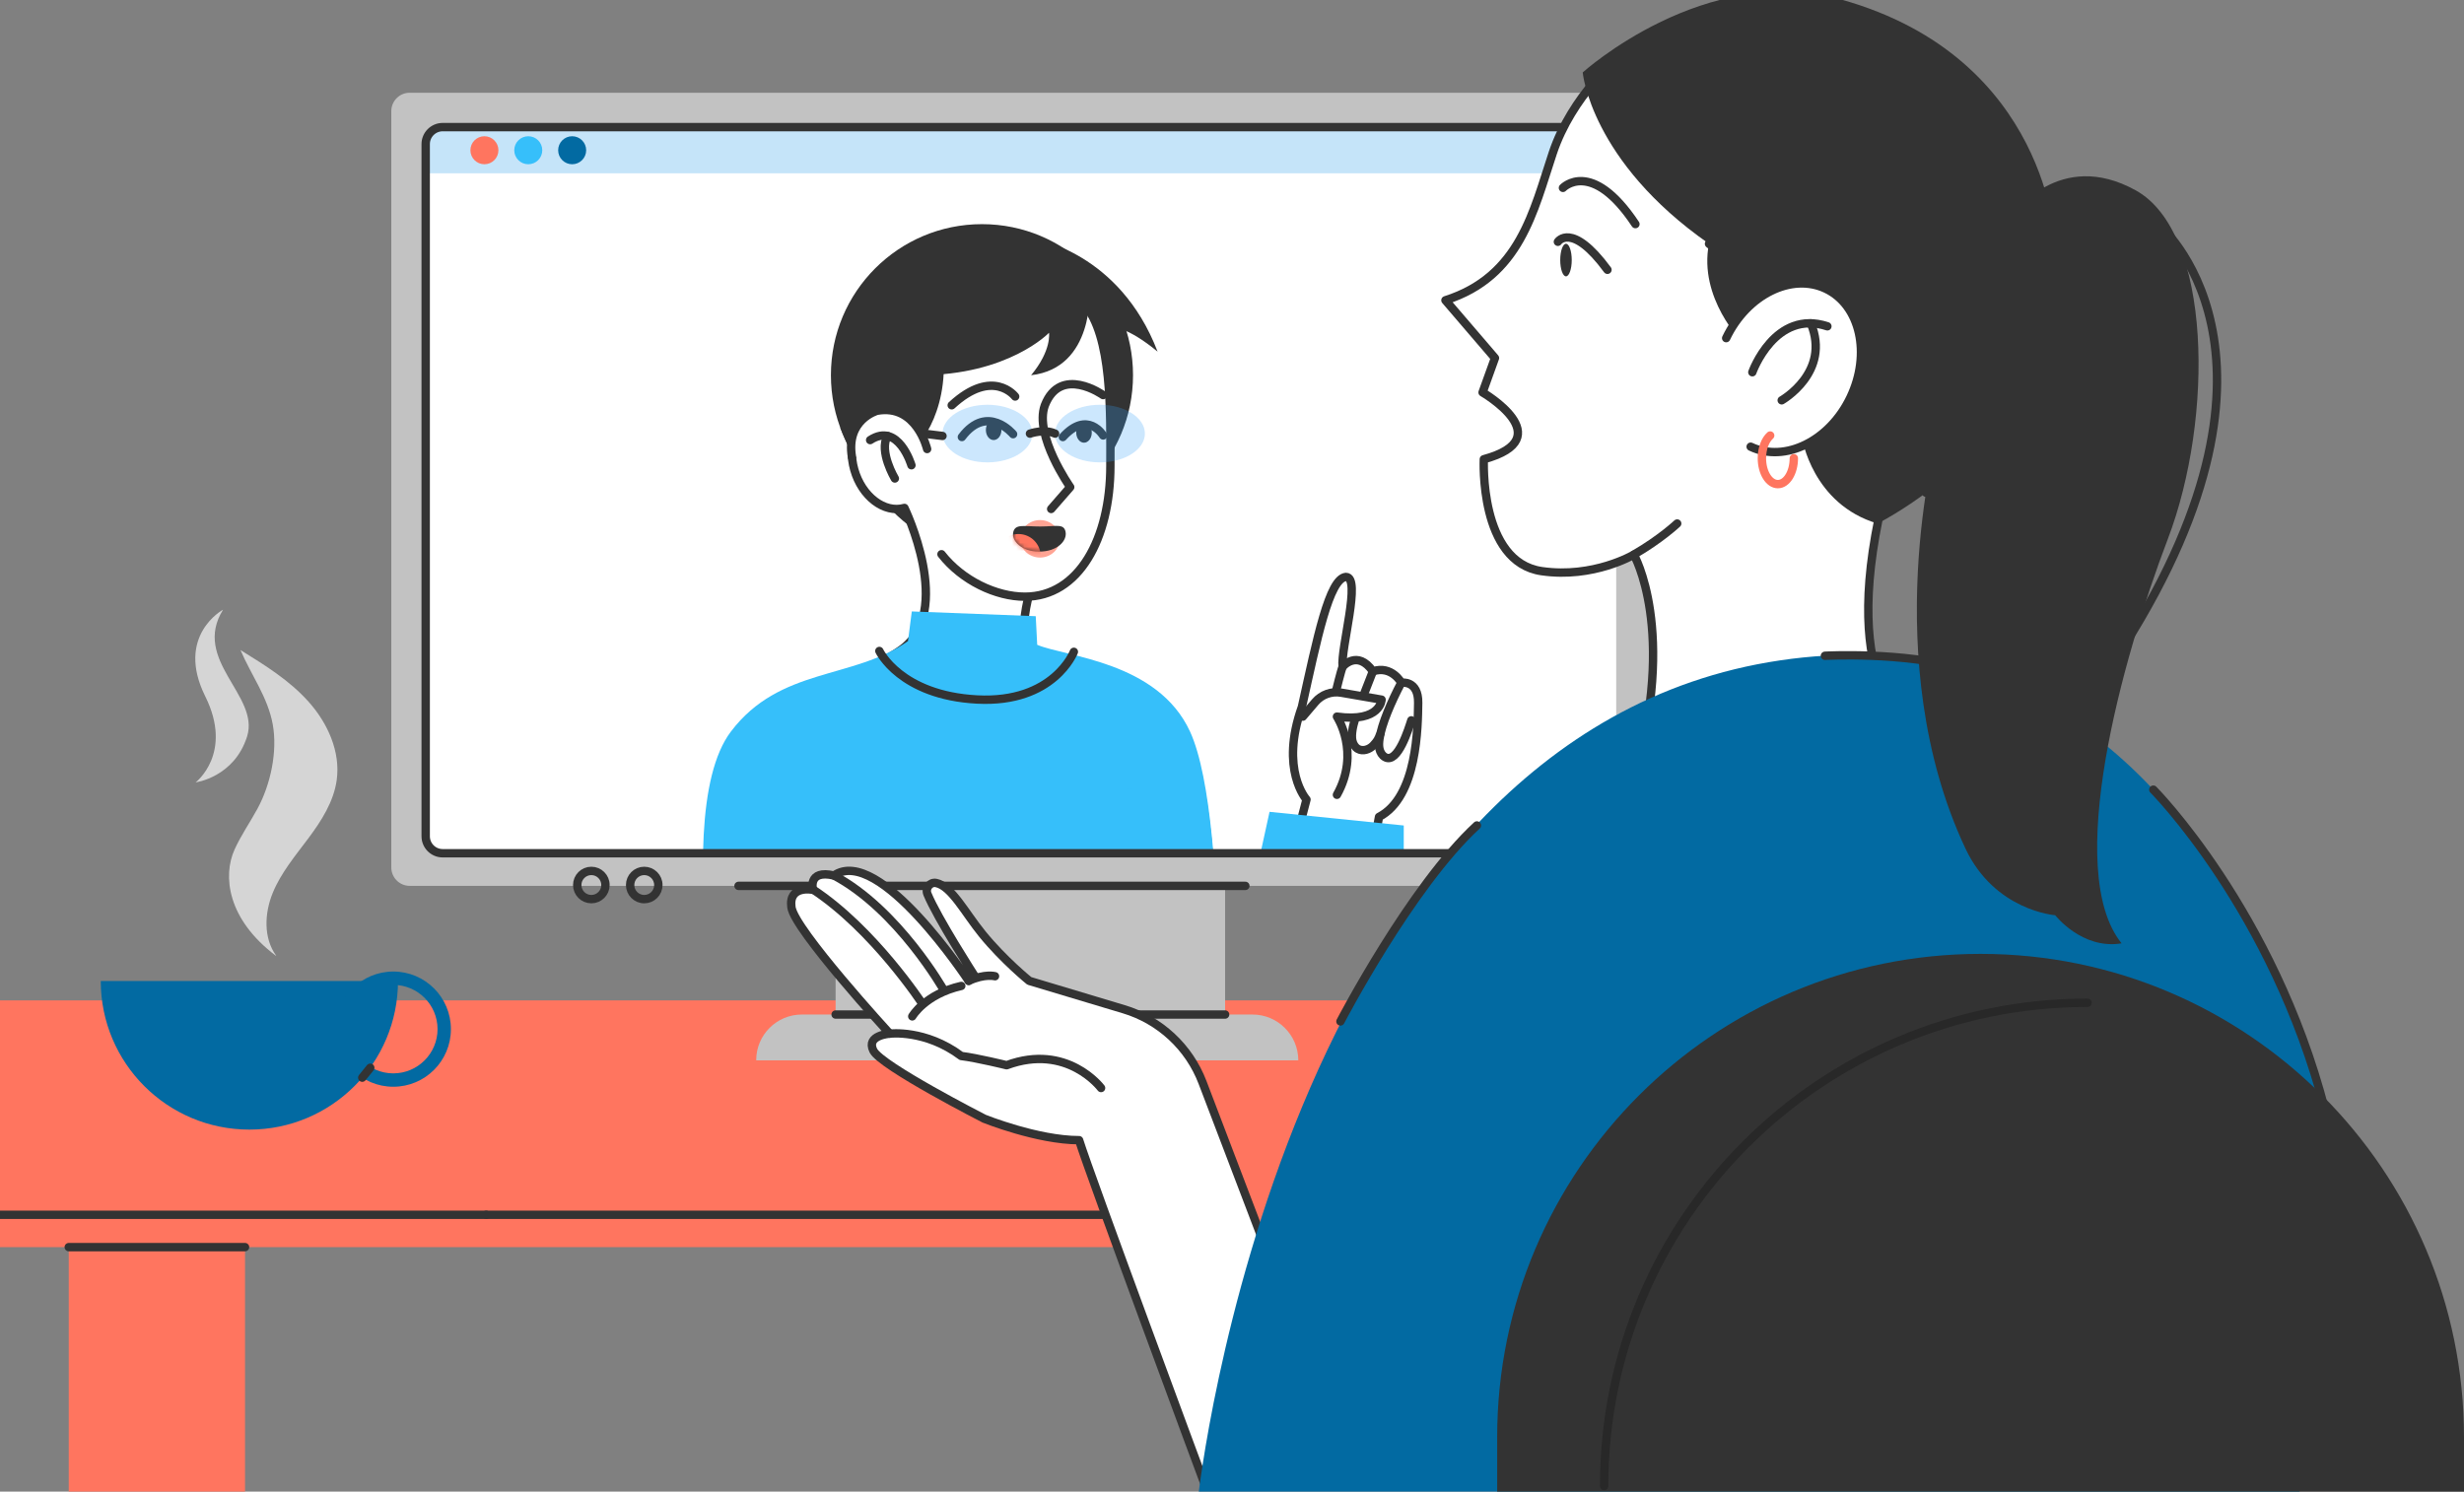 <svg width="588" height="356" viewBox="0 0 588 356" fill="none" xmlns="http://www.w3.org/2000/svg">
<rect x="0" y="0" width="588" height="356" fill="#808080" stroke="none"/>
<path d="M58.473 269.886H16.407V357.329H58.473V269.886Z" fill="#FF755F"/>
<path d="M506.458 238.758H-0.004V297.648H506.458V238.758Z" fill="#FF755F"/>
<path d="M292.357 193.761H199.406V246.765H292.357V193.761Z" fill="#C2C2C2"/>
<path d="M393.959 22.134H97.772C95.346 22.134 93.379 24.101 93.379 26.527V207.033C93.379 209.459 95.346 211.426 97.772 211.426H393.959C396.385 211.426 398.352 209.459 398.352 207.033V26.527C398.352 24.101 396.385 22.134 393.959 22.134Z" fill="#C2C2C2"/>
<path d="M381.631 30.339H105.642C103.401 30.339 101.585 32.156 101.585 34.397V199.592C101.585 201.832 103.401 203.649 105.642 203.649H381.631C383.872 203.649 385.688 201.832 385.688 199.592V34.397C385.688 32.156 383.872 30.339 381.631 30.339Z" fill="white"/>
<path d="M191.35 242.135H298.884C304.922 242.135 309.821 247.035 309.821 253.073H180.457V253.029C180.457 247.016 185.337 242.135 191.35 242.135Z" fill="#C2C2C2"/>
<path d="M199.406 242.135H292.357" stroke="#333333" stroke-width="2" stroke-linecap="round" stroke-linejoin="round"/>
<path d="M176.236 211.431H297.188" stroke="#333333" stroke-width="2" stroke-linecap="round" stroke-linejoin="round"/>
<path d="M141.116 214.594C142.976 214.594 144.484 213.087 144.484 211.227C144.484 209.367 142.976 207.86 141.116 207.86C139.257 207.86 137.749 209.367 137.749 211.227C137.749 213.087 139.257 214.594 141.116 214.594Z" stroke="#333333" stroke-width="2" stroke-linecap="round" stroke-linejoin="round"/>
<path d="M153.739 214.594C155.599 214.594 157.106 213.087 157.106 211.227C157.106 209.367 155.599 207.86 153.739 207.86C151.879 207.86 150.372 209.367 150.372 211.227C150.372 213.087 151.879 214.594 153.739 214.594Z" stroke="#333333" stroke-width="2" stroke-linecap="round" stroke-linejoin="round"/>
<mask id="mask0_4902_75153" style="mask-type:luminance" maskUnits="userSpaceOnUse" x="101" y="30" width="285" height="174">
<path d="M381.633 30.332H105.644C103.404 30.332 101.587 32.149 101.587 34.389V199.584C101.587 201.825 103.404 203.642 105.644 203.642H381.633C383.874 203.642 385.691 201.825 385.691 199.584V34.389C385.691 32.149 383.874 30.332 381.633 30.332Z" fill="white"/>
</mask>
<g mask="url(#mask0_4902_75153)">
<path d="M200.496 102.016C200.496 102.016 208.92 126.321 227.681 130.581C225.51 122.036 225.219 116.301 225.219 116.301L200.496 102.022V102.016Z" fill="#333333"/>
<path d="M234.334 125.59C254.242 125.59 270.381 109.452 270.381 89.543C270.381 69.635 254.242 53.497 234.334 53.497C214.426 53.497 198.287 69.635 198.287 89.543C198.287 109.452 214.426 125.59 234.334 125.59Z" fill="#333333"/>
<path d="M196.864 343.457L177.844 274.142C177.844 274.142 159.861 197.168 175.717 176.236C187.192 161.077 202.194 164.172 215.024 155.089C227.86 146.006 215.834 121.226 215.834 121.226C211.036 122.581 205.675 118.498 203.865 112.099C202.054 105.7 204.478 99.415 209.276 98.054C214.074 96.699 219.435 100.782 221.246 107.181L247.342 136.322C247.342 136.322 240.722 153.121 247.342 155.937C253.963 158.748 275.522 159.811 283.079 176.23C292.922 197.624 289.219 276.401 289.219 276.401L277.465 335.133L269.775 354.571L269.154 260.09L265.325 218.739L193.376 195.814L207.65 260.799L218.467 326.899" fill="white"/>
<path d="M196.864 343.457L177.844 274.142C177.844 274.142 159.861 197.168 175.717 176.236C187.192 161.077 202.194 164.172 215.024 155.089C227.86 146.006 215.834 121.226 215.834 121.226C211.036 122.581 205.675 118.498 203.865 112.099C202.054 105.7 204.478 99.415 209.276 98.054C214.074 96.699 219.435 100.782 221.246 107.181L247.342 136.322C247.342 136.322 240.722 153.121 247.342 155.937C253.963 158.748 275.522 159.811 283.079 176.23C292.922 197.624 289.219 276.401 289.219 276.401L277.465 335.133L269.775 354.571L269.154 260.09L265.325 218.739L193.376 195.814L207.65 260.799L218.467 326.899" stroke="#333333" stroke-width="2" stroke-linecap="round" stroke-linejoin="round"/>
<path d="M195.999 345.261L176.586 274.522C176.586 274.522 158.237 195.973 174.415 174.61C186.131 159.141 203.582 162.268 216.678 153.001L217.589 145.931L247.167 147.064L247.515 153.894C254.269 156.761 276.271 157.843 283.987 174.604C294.032 196.435 290.253 276.833 290.253 276.833L278.258 336.767L270.41 356.604L269.777 260.186L265.865 217.987L192.442 194.593L207.006 260.907L218.045 328.361" fill="#36BFFA"/>
<path d="M224.671 132.275C229.601 138.579 237.722 142.409 244.571 142.409C257.42 142.409 264.977 128.566 264.977 111.198C264.977 98.874 265.509 79.955 258.597 72.436L209.65 86.494" fill="white"/>
<path d="M224.671 132.275C229.601 138.579 237.722 142.409 244.571 142.409C257.42 142.409 264.977 128.566 264.977 111.198C264.977 98.874 265.509 79.955 258.597 72.436L209.65 86.494" stroke="#333333" stroke-width="2" stroke-linecap="round" stroke-linejoin="round"/>
<path d="M218.719 106.539C218.719 106.539 227.682 97.785 224.6 79.98C214.535 81.677 203.035 87.43 203.035 87.43L211.795 102.52L218.719 106.539Z" fill="#333333"/>
<path d="M221.245 107.171C221.245 107.171 218.707 96.309 209.275 98.044C209.275 98.044 201.762 100.164 203.319 109.127" fill="white"/>
<path d="M221.245 107.171C221.245 107.171 218.707 96.309 209.275 98.044C209.275 98.044 201.762 100.164 203.319 109.127" stroke="#333333" stroke-width="2" stroke-linecap="round" stroke-linejoin="round"/>
<path d="M248.186 133.073C250.801 133.073 252.921 131.069 252.921 128.598C252.921 126.126 250.801 124.123 248.186 124.123C245.571 124.123 243.451 126.126 243.451 128.598C243.451 131.069 245.571 133.073 248.186 133.073Z" fill="#FFA494"/>
<path d="M263.239 94.29C263.239 94.29 253.092 87.042 249.326 96.771C246.725 103.936 255.39 116.259 255.39 116.259L250.845 121.475" fill="white"/>
<path d="M263.239 94.29C263.239 94.29 253.092 87.042 249.326 96.771C246.725 103.936 255.39 116.259 255.39 116.259L250.845 121.475" stroke="#333333" stroke-width="2" stroke-linecap="round" stroke-linejoin="round"/>
<path d="M242.254 94.637C242.254 94.637 236.962 87.643 227.113 96.726L242.254 94.637Z" fill="white"/>
<path d="M242.254 94.637C242.254 94.637 236.962 87.643 227.113 96.726" stroke="#333333" stroke-width="2" stroke-linecap="round" stroke-linejoin="round"/>
<path d="M263.253 103.933C263.253 103.933 259.575 97.775 253.638 104.307L263.253 103.933Z" fill="white"/>
<path d="M263.253 103.933C263.253 103.933 259.575 97.775 253.638 104.307" stroke="#333333" stroke-width="2" stroke-linecap="round" stroke-linejoin="round"/>
<path d="M241.761 103.621C241.761 103.621 235.653 96.229 229.539 104.305L241.761 103.621Z" fill="white"/>
<path d="M241.761 103.621C241.761 103.621 235.653 96.229 229.539 104.305" stroke="#333333" stroke-width="2" stroke-linecap="round" stroke-linejoin="round"/>
<path d="M271.055 253.585C271.055 253.585 284.986 219.152 272.314 189.486C236.786 172.909 191.011 192.271 191.011 192.271L199.068 252.94C199.068 252.94 237.888 268.498 271.055 253.585Z" fill="#36BFFA"/>
<path d="M256.261 155.567C256.261 155.567 251.508 167.916 233.171 166.948C214.834 165.979 209.846 155.365 209.846 155.365" stroke="#333333" stroke-width="2" stroke-linecap="round" stroke-linejoin="round"/>
<path d="M217.503 111.041C217.503 111.041 214.408 100.623 207.648 105.034L217.503 111.041Z" fill="white"/>
<path d="M217.503 111.041C217.503 111.041 214.408 100.623 207.648 105.034" stroke="#333333" stroke-width="2" stroke-linecap="round" stroke-linejoin="round"/>
<path d="M213.543 114.201C213.543 114.201 209.682 107.751 211.783 104.049L213.543 114.201Z" fill="white"/>
<path d="M213.543 114.201C213.543 114.201 209.682 107.751 211.783 104.049" stroke="#333333" stroke-width="2" stroke-linecap="round" stroke-linejoin="round"/>
<path d="M260.012 69.298C260.012 69.298 261.214 87.812 246.055 89.553C251.017 83.597 250.334 79.425 250.334 79.425C250.334 79.425 240.669 89.553 219.471 89.553C215.502 77.546 226.864 70.216 226.864 70.216L260.012 69.298Z" fill="#333333"/>
<path d="M247.012 57.057C247.012 57.057 267.128 60.14 276.242 83.92C268.881 77.856 265.526 78.116 265.526 78.116" fill="#333333"/>
<path d="M254.286 126.943C254.691 128.981 252.444 131.652 247.95 131.652C243.779 131.652 241.317 129.038 241.798 127.006C242.285 124.962 244.349 125.658 248.222 125.658C252.096 125.658 253.875 124.886 254.286 126.943Z" fill="#333333"/>
<path d="M237.122 105.03C238.146 105.03 238.976 103.953 238.976 102.625C238.976 101.296 238.146 100.22 237.122 100.22C236.097 100.22 235.267 101.296 235.267 102.625C235.267 103.953 236.097 105.03 237.122 105.03Z" fill="#333333"/>
<path d="M258.682 105.66C259.706 105.66 260.537 104.583 260.537 103.254C260.537 101.926 259.706 100.849 258.682 100.849C257.658 100.849 256.827 101.926 256.827 103.254C256.827 104.583 257.658 105.66 258.682 105.66Z" fill="#333333"/>
<mask id="mask1_4902_75153" style="mask-type:luminance" maskUnits="userSpaceOnUse" x="241" y="125" width="14" height="7">
<path d="M254.308 126.952C254.713 128.99 252.466 131.661 247.972 131.661C243.801 131.661 241.339 129.047 241.82 127.015C242.307 124.97 244.371 125.667 248.244 125.667C252.118 125.667 253.897 124.894 254.308 126.952Z" fill="white"/>
</mask>
<g mask="url(#mask1_4902_75153)">
<path d="M243.056 138.013C245.971 138.013 248.335 135.649 248.335 132.734C248.335 129.818 245.971 127.455 243.056 127.455C240.14 127.455 237.777 129.818 237.777 132.734C237.777 135.649 240.14 138.013 243.056 138.013Z" fill="#FF755F"/>
</g>
<path opacity="0.25" d="M235.644 110.355C241.569 110.355 246.372 107.278 246.372 103.481C246.372 99.685 241.569 96.607 235.644 96.607C229.718 96.607 224.915 99.685 224.915 103.481C224.915 107.278 229.718 110.355 235.644 110.355Z" fill="#34A3FA"/>
<path opacity="0.25" d="M262.488 110.355C268.414 110.355 273.217 107.278 273.217 103.481C273.217 99.685 268.414 96.607 262.488 96.607C256.563 96.607 251.76 99.685 251.76 103.481C251.76 107.278 256.563 110.355 262.488 110.355Z" fill="#34A3FA"/>
<path d="M245.784 103.492C245.784 103.492 249.215 102.283 251.778 103.492H245.784Z" fill="white"/>
<path d="M245.784 103.492C245.784 103.492 249.215 102.283 251.778 103.492" stroke="#333333" stroke-width="2" stroke-linecap="round" stroke-linejoin="round"/>
<path d="M224.914 104.048L220.394 103.491" stroke="#333333" stroke-width="2" stroke-linecap="round" stroke-linejoin="round"/>
<path d="M304.782 217.596L311.776 190.822C311.776 190.822 305.326 183.695 310.687 168.707C314.314 152.434 317.182 138.034 321.188 137.698C324.923 137.692 319.897 154.756 320.397 159.13C320.397 159.13 323.897 154.915 327.619 160.225C332.119 158.725 334.411 162.941 334.411 162.941C334.411 162.941 338.519 162.251 338.43 167.776C338.341 173.308 338.297 190.196 329.081 194.968C327.91 201.279 323.853 223.679 323.853 223.679L304.776 217.59L304.782 217.596Z" fill="white" stroke="#333333" stroke-width="2" stroke-linecap="round" stroke-linejoin="round"/>
<path d="M334.405 162.933C332.025 167.433 329.689 172.845 329.196 176.301C329.082 177.111 329.012 177.94 329.189 178.738C329.366 179.535 329.809 180.308 330.525 180.706C333.595 182.447 336.221 173.674 336.791 171.921" fill="white"/>
<path d="M334.405 162.933C332.025 167.433 329.689 172.845 329.196 176.301C329.082 177.111 329.012 177.94 329.189 178.738C329.366 179.535 329.809 180.308 330.525 180.706C333.595 182.447 336.221 173.674 336.791 171.921" stroke="#333333" stroke-width="2" stroke-linecap="round" stroke-linejoin="round"/>
<path d="M323.44 171.396C323.11 172.453 322.851 173.453 322.724 174.339C322.61 175.15 322.541 175.979 322.718 176.776C322.895 177.574 323.345 178.34 324.053 178.745C325.224 179.409 326.782 178.89 327.712 177.909C328.642 176.928 329.003 176.308 329.421 175.023" fill="white"/>
<path d="M323.44 171.396C323.11 172.453 322.851 173.453 322.724 174.339C322.61 175.15 322.541 175.979 322.718 176.776C322.895 177.574 323.345 178.34 324.053 178.745C325.224 179.409 326.782 178.89 327.712 177.909C328.642 176.928 329.003 176.308 329.421 175.023" stroke="#333333" stroke-width="2" stroke-linecap="round" stroke-linejoin="round"/>
<path d="M319.896 177.442C320.598 177.264 321.446 176.796 322.478 175.948L319.896 177.442Z" fill="white"/>
<path d="M319.896 177.442C320.598 177.264 321.446 176.796 322.478 175.948" stroke="#333333" stroke-width="2" stroke-linecap="round" stroke-linejoin="round"/>
<path d="M320.402 159.135C319.997 160.084 318.833 164.901 318.833 164.901L320.402 159.135Z" fill="white"/>
<path d="M320.402 159.135C319.997 160.084 318.833 164.901 318.833 164.901" stroke="#333333" stroke-width="2" stroke-linecap="round" stroke-linejoin="round"/>
<path d="M327.623 160.219C327.338 160.896 325.376 165.979 325.376 165.979L327.623 160.219Z" fill="white"/>
<path d="M327.623 160.219C327.338 160.896 325.376 165.979 325.376 165.979" stroke="#333333" stroke-width="2" stroke-linecap="round" stroke-linejoin="round"/>
<path d="M310.896 171.037L313.858 167.562C315.383 165.771 317.738 164.923 320.055 165.321L329.695 166.986C329.695 166.986 329.505 172.48 319.042 171.037C319.042 171.037 324.707 179.569 319.042 189.696" fill="white"/>
<path d="M310.896 171.037L313.858 167.562C315.383 165.771 317.738 164.923 320.055 165.321L329.695 166.986C329.695 166.986 329.505 172.48 319.042 171.037C319.042 171.037 324.707 179.569 319.042 189.696" stroke="#333333" stroke-width="2" stroke-linecap="round" stroke-linejoin="round"/>
<path d="M298.142 215.773L302.959 193.758L334.987 197.018V211.215L332.455 226.172L298.142 215.773Z" fill="#36BFFA"/>
</g>
<path opacity="0.25" d="M105.331 30.339H381.168C383.662 30.339 385.687 32.365 385.687 34.859V41.365H102.008V33.662C102.008 31.827 103.495 30.339 105.331 30.339Z" fill="#1896EA"/>
<path d="M381.625 203.642H105.642C103.401 203.642 101.585 201.826 101.585 199.585V34.397C101.585 32.156 103.401 30.339 105.642 30.339H381.631" stroke="#333333" stroke-width="2" stroke-linecap="round" stroke-linejoin="round"/>
<path d="M115.598 39.201C117.444 39.201 118.94 37.705 118.94 35.859C118.94 34.013 117.444 32.517 115.598 32.517C113.753 32.517 112.256 34.013 112.256 35.859C112.256 37.705 113.753 39.201 115.598 39.201Z" fill="#FF755F"/>
<path d="M126.064 39.201C127.91 39.201 129.406 37.705 129.406 35.859C129.406 34.013 127.91 32.517 126.064 32.517C124.218 32.517 122.722 34.013 122.722 35.859C122.722 37.705 124.218 39.201 126.064 39.201Z" fill="#36BFFA"/>
<path d="M136.54 39.201C138.385 39.201 139.882 37.705 139.882 35.859C139.882 34.013 138.385 32.517 136.54 32.517C134.694 32.517 133.198 34.013 133.198 35.859C133.198 37.705 134.694 39.201 136.54 39.201Z" fill="#026AA2"/>
<path d="M265.529 289.93H116.024" stroke="#333333" stroke-width="2" stroke-linecap="round" stroke-linejoin="round"/>
<path d="M116.024 289.93H-0.004" stroke="#333333" stroke-width="2" stroke-linecap="round" stroke-linejoin="round"/>
<path d="M58.473 297.65H16.407" stroke="#333333" stroke-width="2" stroke-linecap="round" stroke-linejoin="round"/>
<path d="M311.733 323.297L286.972 258.349C283.756 249.919 276.806 243.456 268.167 240.867L245.621 234.101C245.621 234.101 239.513 229.17 234.424 222.923C230.29 217.853 227.094 211.511 223.416 210.745C221.948 210.441 220.745 211.967 221.315 213.359C223.67 219.106 232.632 233.006 232.632 233.006L231.164 234.107C231.164 234.107 209.782 201.491 199.016 208.954C192.655 207.485 194.003 212.378 194.003 212.378C194.003 212.378 188.129 211.156 188.863 216.536C189.597 221.917 212.327 246.703 212.327 246.703C212.327 246.703 206.58 247.07 208.415 250.741C210.251 254.413 234.879 267.002 234.879 267.002C234.879 267.002 247.602 272.123 257.514 272.123C259.963 280.072 287.649 354.692 287.649 354.692H309.822L311.746 323.303L311.733 323.297Z" fill="white" stroke="#333333" stroke-width="2" stroke-linecap="round" stroke-linejoin="round"/>
<path d="M262.755 259.674C262.755 259.674 254.691 248.875 240.222 254.236C240.222 254.236 233.133 252.489 229.392 252.034C220.822 245.622 212.321 246.698 212.321 246.698" fill="white"/>
<path d="M262.755 259.674C262.755 259.674 254.691 248.875 240.222 254.236C240.222 254.236 233.133 252.489 229.392 252.034C220.822 245.622 212.321 246.698 212.321 246.698" stroke="#333333" stroke-width="2" stroke-linecap="round" stroke-linejoin="round"/>
<path d="M225.26 236.368C225.26 236.368 214.379 217.113 199.017 208.948L225.26 236.368Z" fill="white"/>
<path d="M225.26 236.368C225.26 236.368 214.379 217.113 199.017 208.948" stroke="#333333" stroke-width="2" stroke-linecap="round" stroke-linejoin="round"/>
<path d="M220.161 239.65C220.161 239.65 208.521 221.813 193.919 212.23L220.161 239.65Z" fill="white"/>
<path d="M220.161 239.65C220.161 239.65 208.521 221.813 193.919 212.23" stroke="#333333" stroke-width="2" stroke-linecap="round" stroke-linejoin="round"/>
<path d="M217.698 242.574C217.698 242.574 220.717 237.289 229.395 235.308L217.698 242.574Z" fill="white"/>
<path d="M217.698 242.574C217.698 242.574 220.717 237.289 229.395 235.308" stroke="#333333" stroke-width="2" stroke-linecap="round" stroke-linejoin="round"/>
<path d="M237.448 232.994C237.448 232.994 235.012 232.33 231.157 234.102L237.448 232.994Z" fill="white"/>
<path d="M237.448 232.994C237.448 232.994 235.012 232.33 231.157 234.102" stroke="#333333" stroke-width="2" stroke-linecap="round" stroke-linejoin="round"/>
<path d="M386.292 13.573C386.292 13.573 375.133 22.763 370.538 36.549C365.943 50.335 362.759 65.994 344.935 71.665L356.752 85.451L353.796 93.654C353.796 93.654 372.57 104.566 354.094 109.605C354.094 109.605 352.929 134.151 367.905 136.315C380.254 138.1 389.894 132.378 389.894 132.378C389.894 132.378 400.23 150.335 389.894 185.996C390.223 216.846 455.538 173.071 455.538 173.071C455.538 173.071 437.815 163.222 450.285 115.308C442.081 97.914 436.499 73.298 436.499 73.298L396.129 21.77" fill="white"/>
<path d="M386.292 13.573C386.292 13.573 375.133 22.763 370.538 36.549C365.943 50.335 362.759 65.994 344.935 71.665L356.752 85.451L353.796 93.654C353.796 93.654 372.57 104.566 354.094 109.605C354.094 109.605 352.929 134.151 367.905 136.315C380.254 138.1 389.894 132.378 389.894 132.378C389.894 132.378 400.23 150.335 389.894 185.996C390.223 216.846 455.538 173.071 455.538 173.071C455.538 173.071 437.815 163.222 450.285 115.308C442.081 97.914 436.499 73.298 436.499 73.298L396.129 21.77" stroke="#333333" stroke-width="2" stroke-linecap="round" stroke-linejoin="round"/>
<path d="M400.239 124.946C400.239 124.946 396.328 128.655 389.903 132.364L400.239 124.946Z" fill="white"/>
<path d="M400.239 124.946C400.239 124.946 396.328 128.655 389.903 132.364" stroke="#333333" stroke-width="2" stroke-linecap="round" stroke-linejoin="round"/>
<path d="M372.977 44.839C372.977 44.839 379.794 37.718 390.269 53.485L372.977 44.839Z" fill="white"/>
<path d="M372.977 44.839C372.977 44.839 379.794 37.718 390.269 53.485" stroke="#333333" stroke-width="2" stroke-linecap="round" stroke-linejoin="round"/>
<path d="M371.769 57.706C371.769 57.706 375.067 52.794 383.599 64.39L371.769 57.706Z" fill="white"/>
<path d="M371.769 57.706C371.769 57.706 375.067 52.794 383.599 64.39" stroke="#333333" stroke-width="2" stroke-linecap="round" stroke-linejoin="round"/>
<path d="M373.7 65.953C374.459 65.953 375.074 64.213 375.074 62.066C375.074 59.92 374.459 58.18 373.7 58.18C372.942 58.18 372.327 59.92 372.327 62.066C372.327 64.213 372.942 65.953 373.7 65.953Z" fill="#333333"/>
<path d="M377.694 17.29C377.694 17.29 379.555 38.468 407.816 58.172C405.284 71.211 415.798 81.693 415.798 81.693L436.084 95.542L430.046 104.555C430.046 104.555 432.476 120.347 448.072 124.962C459.681 118.746 467.093 111.334 467.093 111.334L479.916 84.547L490.462 58.179C490.462 58.179 489.031 13.827 439.451 -0.091C406.962 -9.212 377.694 17.29 377.694 17.29Z" fill="#333333"/>
<path d="M411.928 80.7C416.891 70.294 427.55 65.028 435.74 68.933C443.931 72.839 446.545 84.441 441.582 94.847C436.62 105.252 425.961 110.518 417.77 106.613" fill="white"/>
<path d="M411.928 80.7C416.891 70.294 427.55 65.028 435.74 68.933C443.931 72.839 446.545 84.441 441.582 94.847C436.62 105.252 425.961 110.518 417.77 106.613" stroke="#333333" stroke-width="2" stroke-linecap="round" stroke-linejoin="round"/>
<path d="M418.172 88.841C418.172 88.841 423.534 73.739 436.079 77.878L418.172 88.841Z" fill="white"/>
<path d="M418.172 88.841C418.172 88.841 423.534 73.739 436.079 77.878" stroke="#333333" stroke-width="2" stroke-linecap="round" stroke-linejoin="round"/>
<path d="M425.18 95.541C425.18 95.541 436.998 88.844 432.124 77.16L425.18 95.541Z" fill="white"/>
<path d="M425.18 95.541C425.18 95.541 436.998 88.844 432.124 77.16" stroke="#333333" stroke-width="2" stroke-linecap="round" stroke-linejoin="round"/>
<path d="M285.92 357.32C285.92 357.32 305.896 175.194 424.791 157.61C543.68 140.027 564.612 306.81 564.612 306.81L548.332 357.263L285.92 357.32Z" fill="#026AA2"/>
<path d="M435.491 156.512C435.491 156.512 454.049 155.473 468.468 159.569" stroke="#333333" stroke-width="2" stroke-linecap="round" stroke-linejoin="round"/>
<path d="M480.412 51.173C480.412 51.173 491.438 35.355 509.649 45.419C527.859 55.483 528.34 99.758 517.314 128.665C506.287 157.572 492.394 207.892 506.288 225.147C496.863 226.704 490.445 218.437 490.445 218.437C490.445 218.437 476.013 217.387 469.019 202.5C447.821 157.395 462.196 104.556 462.196 104.556L480.406 51.173H480.412Z" fill="#333333"/>
<path d="M485.512 56.673C485.512 56.673 464.485 73.87 459.611 117.601" stroke="#333333" stroke-width="2" stroke-linecap="round" stroke-linejoin="round"/>
<path d="M488.114 210.955C488.114 210.955 474.151 202.05 472.626 173.434" stroke="#333333" stroke-width="2" stroke-linecap="round" stroke-linejoin="round"/>
<path d="M407.831 58.18C407.831 58.18 411.92 61.8 419.192 62.066" stroke="#333333" stroke-width="2" stroke-linecap="round" stroke-linejoin="round"/>
<path d="M428.074 109.361C428.074 112.773 426.371 115.545 424.264 115.545C422.156 115.545 420.453 112.779 420.453 109.361C420.453 107.025 421.251 104.994 422.428 103.943" stroke="#FF755F" stroke-width="2" stroke-linecap="round" stroke-linejoin="round"/>
<path d="M472.635 227.66C536.305 227.66 587.999 279.354 587.999 343.023V357.334H357.279V343.023C357.279 279.354 408.972 227.66 472.642 227.66H472.635Z" fill="#333333"/>
<path d="M498.166 239.323C434.452 239.323 382.802 290.972 382.802 354.685" stroke="#282828" stroke-width="2" stroke-linecap="round" stroke-linejoin="round"/>
<path d="M515.073 53.484C515.073 53.484 551.487 83.695 506.819 154.25" stroke="#333333" stroke-width="2" stroke-miterlimit="10"/>
<path d="M513.858 188.461C513.858 188.461 542.417 217.185 554.804 264.796" stroke="#333333" stroke-width="2" stroke-linecap="round" stroke-linejoin="round"/>
<path d="M319.876 243.782C319.876 243.782 336.649 211.546 352.441 197.007" stroke="#333333" stroke-width="2" stroke-linecap="round" stroke-linejoin="round"/>
<path d="M94.977 234.135C94.977 253.722 79.098 269.601 59.511 269.601C39.923 269.601 24.044 253.722 24.044 234.135H94.975H94.977Z" fill="#026AA2"/>
<path d="M93.856 235.061C99.68 235.061 104.415 239.798 104.415 245.62C104.415 251.442 99.678 256.179 93.856 256.179C88.034 256.179 83.297 251.442 83.297 245.62C83.297 239.798 88.034 235.061 93.856 235.061ZM93.856 231.874C86.263 231.874 80.107 238.03 80.107 245.622C80.107 253.215 86.263 259.371 93.856 259.371C101.448 259.371 107.604 253.215 107.604 245.622C107.604 238.03 101.448 231.874 93.856 231.874Z" fill="#026AA2"/>
<path d="M86.445 257.204L88.358 254.838" stroke="#333333" stroke-width="2" stroke-linecap="round" stroke-linejoin="round"/>
<g opacity="0.75">
<path d="M65.888 228.148C54.198 219.382 53.137 209.021 55.976 202.751C57.513 199.359 59.645 196.312 61.425 193.043C64.575 187.257 66.263 179.374 65.089 172.891C63.914 166.408 59.986 161.202 57.388 155.15C63.202 158.739 69.106 162.4 73.657 167.501C78.207 172.598 81.295 179.432 80.348 186.196C79.629 191.352 76.696 195.915 73.579 200.085C70.463 204.255 67.043 208.309 65.076 213.129C63.11 217.948 62.839 223.838 65.878 228.063" fill="#F2F2F2"/>
<path d="M53.238 145.504C53.238 145.504 41.776 151.692 48.983 166.198C55.755 179.83 46.688 186.725 46.688 186.725C46.688 186.725 55.888 185.521 58.966 175.769C62.044 166.019 45.697 157.577 53.238 145.5V145.504Z" fill="#F2F2F2"/>
</g>
</svg>
